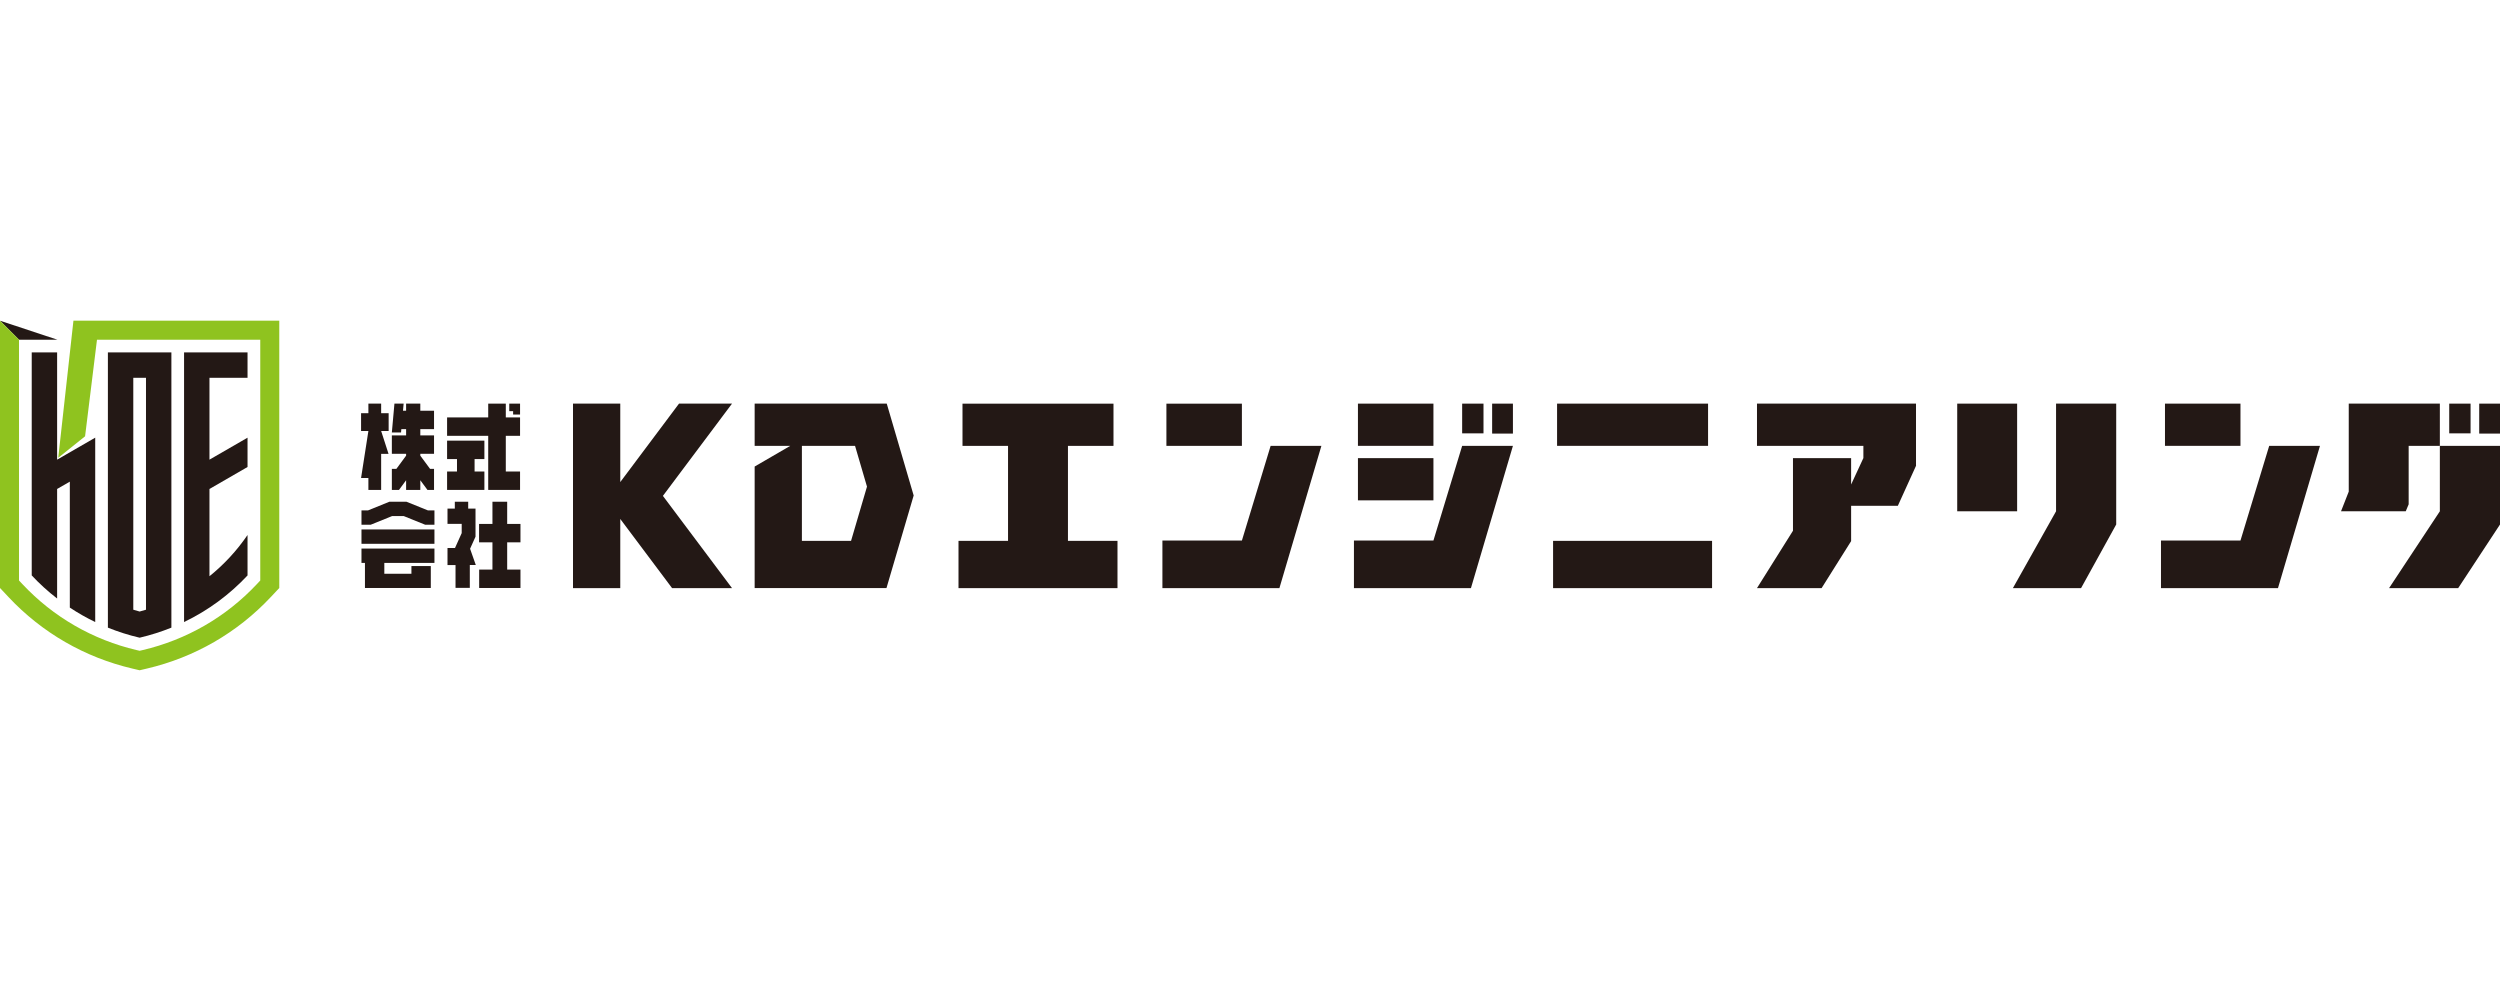 <?xml version="1.0" encoding="UTF-8"?>
<svg id="_レイヤー_2" data-name="レイヤー 2" xmlns="http://www.w3.org/2000/svg" viewBox="0 0 850.39 118.92" width="300">
  <defs>
    <style>
      .cls-1 {
        fill: #231815;
      }

      .cls-2 {
        fill: #8fc31f;
      }
    </style>
  </defs>
  <g id="_レイヤー_1-2" data-name="レイヤー 1">
    <g>
      <g>
        <g>
          <path class="cls-1" d="M84.2,49.76v-9.97l-12.95,7.48v-27.84h12.95v-8.64h-21.59v91.71c8.25-3.97,15.53-9.38,21.59-15.85v-13.76c-3.65,5.36-8.02,10.06-12.95,14.03v-29.68l12.95-7.48Z"/>
          <path class="cls-1" d="M36.7,10.79v93.62c3.45,1.39,7.06,2.55,10.8,3.42,3.74-.88,7.34-2.03,10.8-3.42V10.79h-21.59ZM49.66,98.31c-.72.22-1.43.43-2.16.62-.73-.19-1.44-.4-2.16-.62V19.43h4.32v78.88Z"/>
          <path class="cls-1" d="M32.38,39.79l-12.95,7.48V10.79h-8.64v75.85h0c2.65,2.84,5.54,5.47,8.64,7.86v-37.26l4.32-2.49v42.84c2.74,1.82,5.62,3.46,8.64,4.91v-62.71Z"/>
        </g>
        <g>
          <polygon class="cls-1" points="0 0 0 0 6.47 6.47 19.53 6.47 0 0"/>
          <path class="cls-2" d="M24.98,0l-5.17,46.64,9.13-7.32,4.05-32.84h55.54v81.89l-1.17,1.25c-10.47,11.17-23.91,18.92-38.87,22.43l-.99.23-.99-.23c-14.95-3.51-28.4-11.26-38.87-22.43l-1.17-1.25V6.47L0,0v90.92l2.92,3.11c11.35,12.1,25.91,20.5,42.11,24.3l.99.23,1.48.35,1.48-.35.99-.23c16.2-3.8,30.76-12.2,42.11-24.3l2.92-3.11V0H24.98Z"/>
        </g>
      </g>
      <g>
        <path class="cls-1" d="M363.27,74.89h16.85v16.08h-54.08v-16.08h16.85v-32.31h-15.49v-14.36h51.36v14.36h-15.49v32.31Z"/>
        <path class="cls-1" d="M435.2,90.96h-39.8v-16.18h27.04l9.77-32.2h17.27l-14.28,48.38ZM396.76,42.58v-14.36h25.68v14.36h-25.68Z"/>
        <g>
          <rect class="cls-1" x="461.91" y="46.75" width="25.68" height="14.36"/>
          <rect class="cls-1" x="461.91" y="28.21" width="25.68" height="14.36"/>
          <polygon class="cls-1" points="487.59 74.78 460.55 74.78 460.55 90.96 500.35 90.96 514.63 42.58 497.36 42.58 487.59 74.78"/>
          <rect class="cls-1" x="507.56" y="28.21" width="7.07" height="10.19"/>
          <rect class="cls-1" x="497.36" y="28.21" width="7.26" height="10.11"/>
        </g>
        <g>
          <rect class="cls-1" x="528.29" y="74.89" width="54.08" height="16.08"/>
          <rect class="cls-1" x="529.65" y="28.21" width="51.36" height="14.36"/>
        </g>
        <g>
          <rect class="cls-1" x="736.43" y="28.21" width="25.68" height="14.36"/>
          <polygon class="cls-1" points="771.88 42.58 762.11 74.78 735.07 74.78 735.07 90.96 774.87 90.96 789.15 42.58 771.88 42.58"/>
        </g>
        <polygon class="cls-1" points="651.78 49.28 651.74 49.27 651.74 28.21 597.65 28.21 597.65 42.58 633.84 42.58 633.84 46.75 633.83 46.75 629.67 55.72 629.67 46.75 609.89 46.75 609.89 71.45 597.65 90.96 619.63 90.96 629.67 74.98 629.67 62.97 645.56 62.97 651.78 49.28"/>
        <g>
          <polygon class="cls-1" points="699.38 28.21 699.38 64.83 684.7 90.96 707.89 90.96 719.84 69.32 719.84 28.21 699.38 28.21"/>
          <rect class="cls-1" x="665.76" y="28.21" width="20.38" height="36.62"/>
        </g>
        <g>
          <rect class="cls-1" x="833.12" y="28.21" width="7.26" height="10.11"/>
          <rect class="cls-1" x="843.32" y="28.21" width="7.07" height="10.19"/>
          <polygon class="cls-1" points="829.93 64.83 812.66 90.96 836.17 90.96 850.39 69.32 850.39 42.58 829.93 42.58 829.93 64.83"/>
          <polygon class="cls-1" points="798.94 28.21 798.94 58.13 796.31 64.83 818.33 64.83 819.32 62.45 819.32 42.58 829.93 42.58 829.93 28.21 798.94 28.21"/>
        </g>
        <path class="cls-1" d="M301.62,28.21h-44.92v14.36h0s12.12,0,12.12,0l-12.12,7.04v41.34h44.84l9.25-31.49-9.16-31.26ZM272.77,74.89v-32.31h4.31s13.77,0,13.77,0l4.06,13.86-5.42,18.45h-16.73Z"/>
        <g>
          <polygon class="cls-1" points="125.31 53.5 125.31 57.56 129.65 57.56 129.65 45.29 132.16 45.29 129.65 37.52 132.2 37.52 132.2 31.46 129.65 31.46 129.65 28.21 125.31 28.21 125.31 31.46 122.82 31.46 122.82 37.52 125.31 37.52 122.82 53.5 125.31 53.5"/>
          <polygon class="cls-1" points="142.97 28.21 138.14 28.21 138.14 30.63 137.08 30.63 137.3 28.21 134.17 28.21 133.29 38.01 136.42 38.01 136.52 36.89 138.14 36.89 138.14 39.02 133.29 39.02 133.29 45.28 138.14 45.28 138.14 45.91 134.84 50.39 133.29 50.39 133.29 57.56 135.72 57.56 138.14 54.27 138.14 57.56 142.97 57.56 142.97 54.27 145.4 57.56 147.64 57.56 147.64 50.39 146.28 50.39 142.97 45.91 142.97 45.28 147.64 45.28 147.64 39.02 142.97 39.02 142.97 36.89 147.64 36.89 147.64 30.63 142.97 30.63 142.97 28.21"/>
          <polygon class="cls-1" points="164.77 51.3 161.43 51.3 161.43 47.07 164.77 47.07 164.77 40.8 152.08 40.8 152.08 47.07 155.45 47.07 155.45 51.3 152.08 51.3 152.08 57.56 164.77 57.56 164.77 51.3"/>
          <polygon class="cls-1" points="173.23 28.21 173.23 30.77 174.54 30.77 174.54 31.92 176.9 31.92 176.9 28.21 173.23 28.21"/>
          <polygon class="cls-1" points="172.05 28.21 166.07 28.21 166.07 32.9 152.08 32.9 152.08 39.16 166.07 39.16 166.07 57.56 176.9 57.56 176.9 51.3 172.05 51.3 172.05 39.16 176.9 39.16 176.9 32.9 172.05 32.9 172.05 28.21"/>
          <rect class="cls-1" x="122.96" y="71.01" width="24.82" height="4.88"/>
          <polygon class="cls-1" points="122.96 82.39 124.14 82.39 124.14 90.92 146.54 90.92 146.54 83.46 139.95 83.46 139.95 86.08 130.73 86.08 130.73 82.39 147.78 82.39 147.78 77.51 122.96 77.51 122.96 82.39"/>
          <polygon class="cls-1" points="138.26 61.58 132.46 61.58 125.21 64.52 122.96 64.52 122.96 69.4 126.11 69.4 133.37 66.46 137.34 66.46 144.62 69.4 147.78 69.4 147.78 64.52 145.54 64.52 138.26 61.58"/>
          <polygon class="cls-1" points="172.52 61.58 167.51 61.58 167.51 69.13 162.96 69.13 162.96 75.39 167.51 75.39 167.51 84.66 162.99 84.66 162.99 90.92 177.04 90.92 177.04 84.66 172.52 84.66 172.52 75.39 177.04 75.39 177.04 69.13 172.52 69.13 172.52 61.58"/>
          <polygon class="cls-1" points="161.75 63.92 159.26 63.92 159.26 61.58 154.71 61.58 154.71 63.92 152.22 63.92 152.22 69.1 157.05 69.1 157.05 72.25 154.77 77.32 152.22 77.32 152.22 83.12 154.95 83.12 154.95 90.89 159.81 90.89 159.81 83.09 161.84 83.09 159.9 77.57 161.75 73.47 161.75 63.92"/>
        </g>
        <polygon class="cls-1" points="249 28.21 230.97 28.21 210.99 54.89 210.99 28.21 194.91 28.21 194.91 90.96 210.99 90.96 210.99 67.44 228.61 90.96 249 90.96 225.49 59.59 249 28.21"/>
      </g>
    </g>
  </g>
</svg>